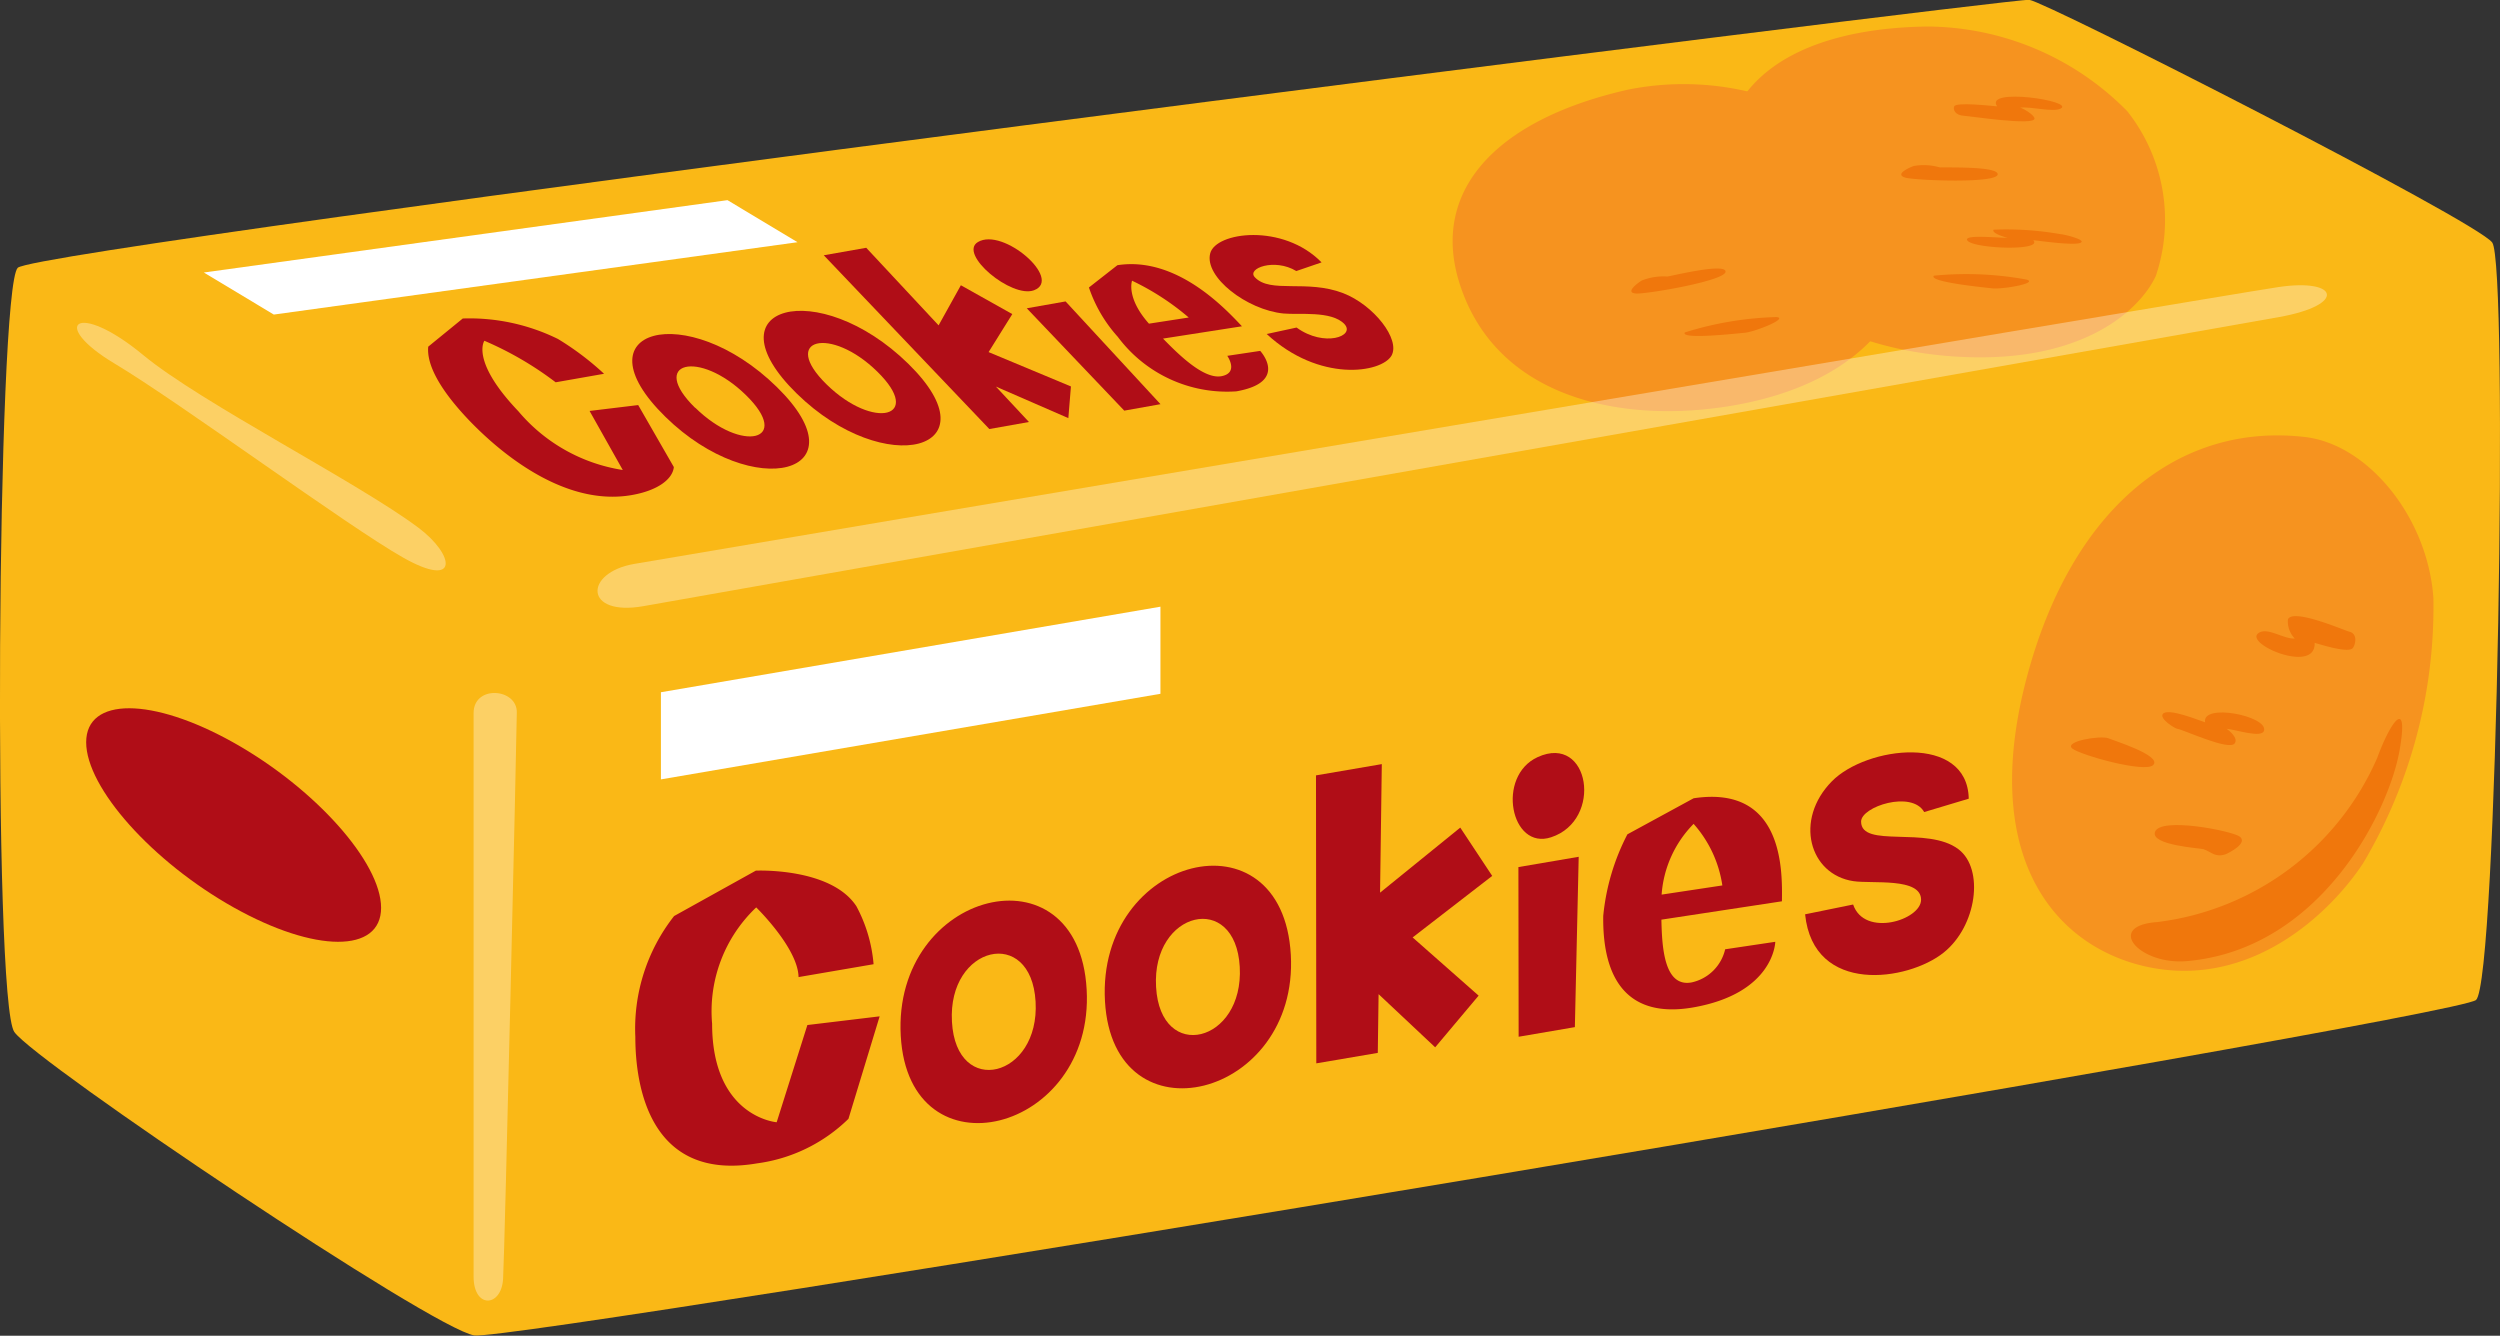 <svg id="グループ_1224" data-name="グループ 1224" xmlns="http://www.w3.org/2000/svg" width="56.108" height="29.978" viewBox="0 0 56.108 29.978">
  <rect x="0" y="0" width="56.108" height="29.978" fill="#333333" stroke="none"/>
  <path id="パス_3082" data-name="パス 3082" d="M614.132,136c-.366-.49-10.01-5.4-10.39-5.446s-44.68,5.549-45.145,6.014-.565,16.465-.076,17.152,9.393,6.669,10.324,6.809,44.448-7.109,44.924-7.528S614.5,136.495,614.132,136Z" transform="translate(-558.199 -130.558)" fill="#fab816"/>
  <path id="パス_3083" data-name="パス 3083" d="M561.141,137.378c1.288,1.067,4.807,2.85,6.171,3.871.825.617.922,1.385-.336.675s-5.005-3.475-6.48-4.357S559.64,136.137,561.141,137.378Z" transform="translate(-557.925 -129.408)" fill="#fff" opacity="0.34"/>
  <path id="パス_3084" data-name="パス 3084" d="M567.142,156.744c0-.729,0-12.016,0-12.651s.974-.559.97-.017-.27,12.077-.308,12.716S567.144,157.467,567.142,156.744Z" transform="translate(-556.513 -128.09)" fill="#fff" opacity="0.34"/>
  <g id="グループ_1079" data-name="グループ 1079" transform="translate(32.601 1.891)">
    <path id="パス_3085" data-name="パス 3085" d="M585.8,136.664c.843,2.564,3.69,3.116,6.132,2.693,2.624-.455,3.6-1.848,3.792-2.659a3.924,3.924,0,0,0-1.393-3.488,6.344,6.344,0,0,0-4.776-.938C586.534,132.96,585.113,134.594,585.8,136.664Z" transform="translate(-585.629 -132.149)" fill="#f6931f"/>
    <g id="グループ_1078" data-name="グループ 1078" transform="translate(4.012 4.132)">
      <path id="パス_3086" data-name="パス 3086" d="M589.118,136.19c.26.009,2.043-.294,2-.5-.038-.187-1.228.112-1.311.118a1.317,1.317,0,0,0-.568.089C589.172,135.936,588.83,136.176,589.118,136.19Z" transform="translate(-589.004 -135.625)" fill="#f0770c"/>
      <path id="パス_3087" data-name="パス 3087" d="M592.071,136.545a7.51,7.51,0,0,0-2.056.345c-.107.171,1.248.013,1.332.009C591.572,136.884,592.359,136.57,592.071,136.545Z" transform="translate(-588.815 -135.452)" fill="#f0770c"/>
    </g>
  </g>
  <g id="グループ_1081" data-name="グループ 1081" transform="translate(38.66 0.592)">
    <path id="パス_3088" data-name="パス 3088" d="M590.747,134.577c.295,2.681,2.968,3.812,5.443,3.9,2.662.1,3.906-1.065,4.259-1.819a3.931,3.931,0,0,0-.641-3.7,6.346,6.346,0,0,0-4.48-1.9C592.234,131.1,590.509,132.409,590.747,134.577Z" transform="translate(-590.726 -131.055)" fill="#f6931f"/>
    <g id="グループ_1080" data-name="グループ 1080" transform="translate(4.011 1.577)">
      <path id="パス_3089" data-name="パス 3089" d="M596.065,132.6c-.127-.011-.925-.1-.964,0-.031.067.013.2.221.212.14.008,1.573.228,1.581.063,0-.08-.255-.231-.323-.246.247-.029.738.109.91.021C597.823,132.481,595.758,132.169,596.065,132.6Z" transform="translate(-593.913 -132.382)" fill="#f0770c"/>
      <path id="パス_3090" data-name="パス 3090" d="M597.438,135a6.982,6.982,0,0,0-1.5-.1c-.049.077.238.165.316.182-.251,0-.933-.071-.912.042.036.2,1.731.271,1.486.012.144.013,1.032.143,1.085.04C597.951,135.108,597.5,135,597.438,135Z" transform="translate(-593.867 -131.914)" fill="#f0770c"/>
      <path id="パス_3091" data-name="パス 3091" d="M594.2,133.96c.252.062,2.061.134,2.064-.078,0-.19-1.224-.144-1.307-.156a1.29,1.29,0,0,0-.574-.03C594.3,133.722,593.922,133.886,594.2,133.96Z" transform="translate(-594.1 -132.14)" fill="#f0770c"/>
      <path id="パス_3092" data-name="パス 3092" d="M596.8,135.859a7.464,7.464,0,0,0-2.081-.088c-.14.145,1.218.272,1.3.284C596.239,136.085,597.074,135.941,596.8,135.859Z" transform="translate(-593.987 -131.753)" fill="#f0770c"/>
    </g>
  </g>
  <g id="グループ_1085" data-name="グループ 1085" transform="translate(14.259 16.882)">
    <path id="パス_3093" data-name="パス 3093" d="M573.368,152.645s-1.447-.115-1.449-2.211a3.212,3.212,0,0,1,.99-2.611s.939.914.95,1.564l1.684-.289a3.338,3.338,0,0,0-.385-1.3c-.574-.877-2.258-.8-2.258-.8l-1.834,1.019a4.087,4.087,0,0,0-.87,2.715c0,1.1.322,3.247,2.73,2.836a3.611,3.611,0,0,0,2.053-1l.7-2.3-1.622.195Z" transform="translate(-570.196 -144.34)" fill="#b00d17"/>
    <path id="パス_3094" data-name="パス 3094" d="M595.728,146.941c-.693-.53-2.186-.013-2.187-.622,0-.338,1.14-.706,1.416-.214l1-.3c-.03-1.463-2.3-1.178-3.073-.389-.85.864-.506,2.093.486,2.24.423.063,1.517-.088,1.517.417,0,.455-1.271.853-1.525.107l-1.078.22c.187,1.818,2.312,1.5,3.11.859C596.138,148.664,596.31,147.385,595.728,146.941Z" transform="translate(-566.031 -144.762)" fill="#b00d17"/>
    <path id="パス_3095" data-name="パス 3095" d="M586.876,150.775l1.262-.216.086-3.823-1.353.231Z" transform="translate(-567.052 -144.389)" fill="#b00d17"/>
    <path id="パス_3096" data-name="パス 3096" d="M586.286,146.411l-1.8,1.46.039-2.885-1.477.253.007,6.463,1.38-.235.018-1.318,1.27,1.193.975-1.16-1.481-1.306,1.786-1.381Z" transform="translate(-567.772 -144.719)" fill="#b00d17"/>
    <g id="グループ_1082" data-name="グループ 1082" transform="translate(21.726 1.002)">
      <path id="パス_3097" data-name="パス 3097" d="M590.5,145.637l-1.486.809a5.007,5.007,0,0,0-.542,1.829c-.021,1.443.561,2.3,2,2.059,1.842-.315,1.861-1.476,1.861-1.476l-1.125.168a.988.988,0,0,1-.75.743c-.62.118-.668-.788-.681-1.408l2.705-.412C592.492,147.276,592.528,145.331,590.5,145.637Zm-.718,2.162a2.514,2.514,0,0,1,.718-1.588,2.663,2.663,0,0,1,.645,1.382Z" transform="translate(-588.475 -145.605)" fill="#b00d17"/>
    </g>
    <g id="グループ_1083" data-name="グループ 1083" transform="translate(5.951 3.332)">
      <path id="パス_3098" data-name="パス 3098" d="M575.209,150.6c.181,3.219,4.353,2.182,4.172-1.041C579.2,146.282,575.025,147.333,575.209,150.6Zm1.149-.32c-.1-1.708,1.78-2.155,1.877-.448S576.453,152,576.358,150.284Z" transform="translate(-575.203 -147.565)" fill="#b00d17"/>
    </g>
    <g id="グループ_1084" data-name="グループ 1084" transform="translate(10.534 2.548)">
      <path id="パス_3099" data-name="パス 3099" d="M579.065,149.946c.181,3.216,4.352,2.181,4.171-1.042C583.051,145.622,578.882,146.673,579.065,149.946Zm1.147-.321c-.1-1.708,1.783-2.156,1.878-.449S580.308,151.339,580.212,149.626Z" transform="translate(-579.059 -146.906)" fill="#b00d17"/>
    </g>
    <path id="パス_3100" data-name="パス 3100" d="M587.325,144.868c-.939.428-.606,2.1.3,1.8C588.8,146.283,588.492,144.337,587.325,144.868Z" transform="translate(-567.072 -144.759)" fill="#b00d17"/>
  </g>
  <g id="グループ_1087" data-name="グループ 1087" transform="translate(45.158 9.776)">
    <path id="パス_3101" data-name="パス 3101" d="M596.64,143.8c-1.294,4.293.429,6.436,2.58,6.905,2.317.5,4.1-1.183,4.852-2.324a11.269,11.269,0,0,0,1.577-5.959c-.128-1.8-1.459-3.44-2.881-3.607C599.982,138.493,597.688,140.332,596.64,143.8Z" transform="translate(-596.194 -138.783)" fill="#f6931f"/>
    <g id="グループ_1086" data-name="グループ 1086" transform="translate(1.321 4.053)">
      <path id="パス_3102" data-name="パス 3102" d="M602.114,142.792c.108.026.775.251.863.108.064-.1.094-.315-.081-.358-.123-.031-1.28-.537-1.382-.275a.551.551,0,0,0,.154.427c-.238.02-.6-.252-.8-.131C600.473,142.793,602.146,143.516,602.114,142.792Z" transform="translate(-596.645 -142.193)" fill="#f0770c"/>
      <path id="パス_3103" data-name="パス 3103" d="M599.367,144.379c.138.018,1.16.5,1.287.328.088-.118-.12-.288-.18-.329.227.025.8.218.84.039.081-.326-1.4-.623-1.324-.184-.122-.037-.846-.339-.951-.184C598.967,144.155,599.308,144.371,599.367,144.379Z" transform="translate(-596.98 -141.851)" fill="#f0770c"/>
      <path id="パス_3104" data-name="パス 3104" d="M600.786,146.39c-.194-.126-1.768-.44-1.893-.1-.107.3,1.015.366,1.086.388.184.061.26.194.5.114C600.558,146.759,601,146.536,600.786,146.39Z" transform="translate(-597.007 -141.449)" fill="#f0770c"/>
      <path id="パス_3105" data-name="パス 3105" d="M597.337,144.732c.18.144,1.634.555,1.815.368.207-.215-.939-.565-1.009-.6C597.964,144.432,597.134,144.569,597.337,144.732Z" transform="translate(-597.305 -141.76)" fill="#f0770c"/>
    </g>
    <path id="パス_3106" data-name="パス 3106" d="M603.965,145.006c.314-.857.712-1.361.5-.162-.238,1.353-1.76,4.468-4.781,4.725-1.05.089-1.842-.792-.655-.877A6.211,6.211,0,0,0,603.965,145.006Z" transform="translate(-595.77 -137.774)" fill="#f0770c"/>
  </g>
  <path id="パス_3107" data-name="パス 3107" d="M566.445,148.41c0,1.021-1.483,1.016-3.31-.009s-3.309-2.685-3.309-3.706,1.482-1.017,3.309.008S566.445,147.388,566.445,148.41Z" transform="translate(-557.892 -128.036)" fill="#b00d17"/>
  <path id="パス_3108" data-name="パス 3108" d="M581.89,143.969l-11.211,1.921v-1.956l11.211-1.92Z" transform="translate(-555.846 -128.398)" fill="#fff"/>
  <path id="パス_3109" data-name="パス 3109" d="M573.8,134.337l-11.752,1.624,1.57.944,11.754-1.624Z" transform="translate(-557.473 -129.845)" fill="#fff"/>
  <path id="パス_3110" data-name="パス 3110" d="M607.225,136.657c-1.523.267-35.383,6.252-36.713,6.489s-1.342-.75-.206-.948,35.56-6.014,36.907-6.214S608.746,136.385,607.225,136.657Z" transform="translate(-556.072 -129.542)" fill="#fff" opacity="0.34"/>
  <g id="グループ_1091" data-name="グループ 1091" transform="translate(9.608 5.277)">
    <path id="パス_3111" data-name="パス 3111" d="M570.652,139.972a3.828,3.828,0,0,1-2.343-1.318c-1.082-1.134-.763-1.582-.763-1.582a7.527,7.527,0,0,1,1.6.932l1.086-.191a6.362,6.362,0,0,0-1.034-.781,4.5,4.5,0,0,0-2.137-.46l-.775.632c-.039.4.255.958.911,1.647.632.661,2.1,1.955,3.654,1.684.58-.1.92-.354.947-.629l-.8-1.391-1.091.132Z" transform="translate(-566.283 -134.701)" fill="#b00d17"/>
    <path id="パス_3112" data-name="パス 3112" d="M584.037,136.3c-.818-.314-1.631.014-1.98-.355-.194-.2.441-.437.929-.141l.567-.194c-.861-.884-2.38-.688-2.5-.2-.134.53.825,1.267,1.647,1.347.349.033,1.073-.068,1.364.235.261.275-.454.53-1.072.08l-.67.145c1.178,1.093,2.571.876,2.8.487C585.329,137.338,584.723,136.565,584.037,136.3Z" transform="translate(-563.501 -134.998)" fill="#b00d17"/>
    <path id="パス_3113" data-name="パス 3113" d="M579.776,138.7l.813-.145-2.13-2.306-.871.154Z" transform="translate(-564.152 -134.761)" fill="#b00d17"/>
    <path id="パス_3114" data-name="パス 3114" d="M576.831,136.077l-.5.9-1.624-1.741-.953.168,3.716,3.9.889-.158-.742-.795,1.626.708.058-.711-1.848-.771.532-.853Z" transform="translate(-564.874 -134.952)" fill="#b00d17"/>
    <g id="グループ_1088" data-name="グループ 1088" transform="translate(14.831 0.651)">
      <path id="パス_3115" data-name="パス 3115" d="M579.4,135.569l-.639.5a3.162,3.162,0,0,0,.648,1.108,3.06,3.06,0,0,0,2.662,1.223c1.185-.21.534-.908.534-.908l-.739.111s.266.378-.126.456-.951-.468-1.316-.843l1.771-.276C581.815,136.536,580.724,135.364,579.4,135.569Zm.708,1.312c-.519-.584-.379-.964-.379-.964a5.76,5.76,0,0,1,1.272.826Z" transform="translate(-578.761 -135.545)" fill="#b00d17"/>
    </g>
    <g id="グループ_1089" data-name="グループ 1089" transform="translate(4.582 2.219)">
      <path id="パス_3116" data-name="パス 3116" d="M570.882,138.723c1.98,1.94,4.483,1.272,2.5-.67C571.361,136.074,568.869,136.752,570.882,138.723Zm.669-.2c-1.053-1.03.083-1.318,1.136-.29S572.6,139.55,571.551,138.518Z" transform="translate(-570.138 -136.864)" fill="#b00d17"/>
    </g>
    <g id="グループ_1090" data-name="グループ 1090" transform="translate(7.532 1.699)">
      <path id="パス_3117" data-name="パス 3117" d="M573.364,138.286c1.98,1.937,4.483,1.272,2.5-.672C573.843,135.638,571.351,136.314,573.364,138.286Zm.669-.206c-1.052-1.029.086-1.318,1.136-.289S575.089,139.113,574.033,138.08Z" transform="translate(-572.62 -136.427)" fill="#b00d17"/>
    </g>
    <path id="パス_3118" data-name="パス 3118" d="M576.681,135.137c-.45.266.757,1.272,1.259,1.082C578.591,135.973,577.243,134.8,576.681,135.137Z" transform="translate(-564.341 -134.982)" fill="#b00d17"/>
  </g>
</svg>
